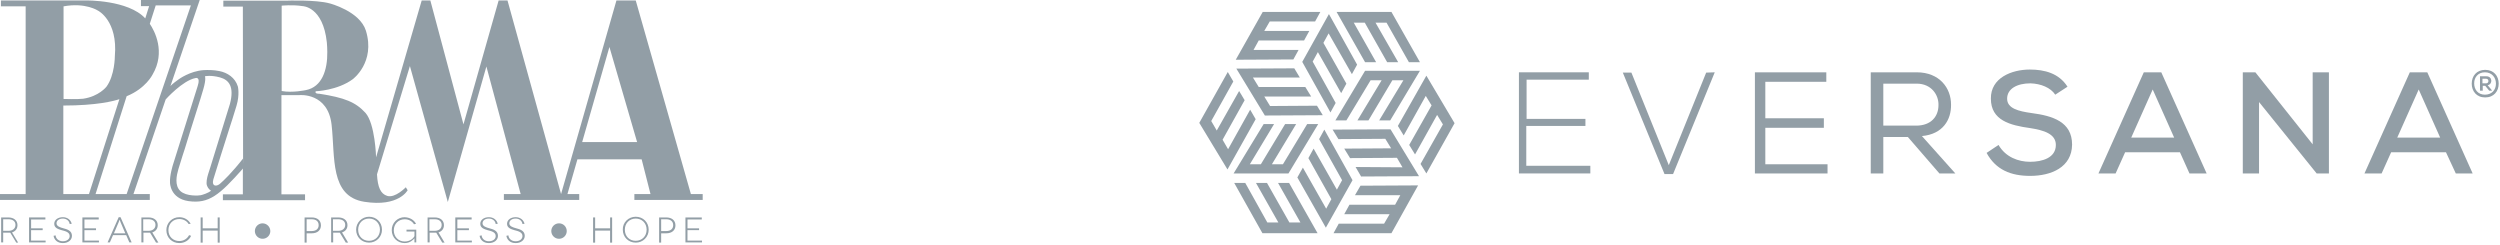 <svg width="419" height="41" viewBox="0 0 419 41" fill="none" xmlns="http://www.w3.org/2000/svg">
<path d="M255.754 19.926H265.718V21.107H255.805V27.785H266.54V29.069H254.572V12.119H266.283V13.351H255.856V19.926H255.754Z" fill="#929EA6"/>
<path d="M287.393 12.119L280.408 29.171H278.97L271.984 12.17H273.423L279.689 27.682L285.955 12.17L287.393 12.119Z" fill="#929EA6"/>
<path d="M306.295 29.069H294.122C294.122 23.419 294.122 17.769 294.122 12.119H306.09V13.711H295.868V19.823H305.679V21.415H295.868V27.528H306.295V29.069Z" fill="#929EA6"/>
<path d="M319.752 22.956H315.643V29.069H313.537V12.119H321.242C325.094 12.119 326.995 14.79 326.995 17.512C327.046 20.08 325.608 22.494 322.115 22.802L327.714 29.069H325.043L319.752 22.956ZM324.889 17.614C324.94 15.92 323.707 14.019 321.242 14.019H315.643V21.056H321.139C323.656 21.056 324.889 19.515 324.889 17.614Z" fill="#929EA6"/>
<path d="M344.458 15.868C343.688 14.687 342.044 14.019 340.298 13.968C338.038 13.968 336.394 14.892 336.394 16.536C336.394 18.179 338.295 18.642 340.503 18.95C343.996 19.412 347.283 20.388 347.283 24.24C347.232 28.041 343.791 29.479 340.246 29.479C337.011 29.479 334.494 28.452 332.953 25.627L334.956 24.292C336.137 26.346 338.295 27.117 340.246 27.117C342.301 27.117 344.561 26.449 344.561 24.292C344.561 22.443 342.558 21.826 340.246 21.467C336.908 21.004 333.672 20.183 333.672 16.536C333.621 13.043 337.165 11.656 340.195 11.656C342.661 11.656 345.075 12.273 346.513 14.533L344.458 15.868Z" fill="#929EA6"/>
<path d="M365.363 25.524H356.169L354.577 29.069H351.701L359.302 12.119H362.23L369.832 29.069H366.955L365.363 25.524ZM360.792 14.995L357.196 23.059H364.387L360.792 14.995Z" fill="#929EA6"/>
<path d="M387.604 24.189V12.119H390.326V29.069H388.271L378.615 17.101V29.069H375.893V12.119H377.999L387.604 24.189Z" fill="#929EA6"/>
<path d="M409.947 25.524H400.753L399.16 29.069H396.284L403.886 12.119H406.814L414.415 29.069H411.59L409.947 25.524ZM405.375 14.995L401.78 23.059H408.971L405.375 14.995Z" fill="#929EA6"/>
<path d="M220.826 39.084L216.05 30.661H214.2L217.95 37.286H216.101L212.351 30.661H210.502L214.252 37.286H212.403L208.705 30.661H206.855L211.581 39.084H220.826Z" fill="#929EA6"/>
<path d="M237.674 31.072L228.017 31.123L227.093 32.715H234.694L233.821 34.308H226.168L225.295 35.9H232.897L231.972 37.492H224.37L223.497 39.084H233.205L237.674 31.072Z" fill="#929EA6"/>
<path d="M224.011 2L228.788 10.424H230.637L226.887 3.798H228.736L232.486 10.424H234.335L230.534 3.798H232.383L236.133 10.424H237.982L233.205 2H224.011Z" fill="#929EA6"/>
<path d="M207.112 10.013L216.769 9.961L217.642 8.369H210.091L210.965 6.777H218.566L219.439 5.185H211.889L212.814 3.592H220.415L221.289 2H211.632L207.112 10.013Z" fill="#929EA6"/>
<path d="M205.725 28.401L210.451 19.977L209.526 18.385L205.828 25.011L204.904 23.419L208.602 16.793L207.677 15.252L203.928 21.878L203.003 20.285L206.701 13.66L205.777 12.067L201 20.594L205.725 28.401Z" fill="#929EA6"/>
<path d="M239.06 12.684L234.284 21.107L235.259 22.7L238.958 16.074L239.934 17.666L236.184 24.292L237.16 25.884L240.858 19.258L241.834 20.85L238.084 27.476L239.06 29.069L243.786 20.645L239.06 12.684Z" fill="#929EA6"/>
<path d="M221.956 21.724L221.083 23.316L224.935 30.199L224.062 31.791L220.159 24.908L219.285 26.5L223.138 33.383L222.265 34.975L218.361 28.093L217.436 29.736L222.213 38.16L226.682 30.199L221.956 21.724Z" fill="#929EA6"/>
<path d="M220.929 20.799H219.08L215.022 27.527H213.173L217.231 20.799H215.382L211.324 27.527H209.475L213.533 20.799H211.786L206.753 29.068H215.947L220.929 20.799Z" fill="#929EA6"/>
<path d="M221.7 19.309L220.724 17.717L212.865 17.768L211.889 16.176H219.748L218.772 14.584H210.965L209.989 12.992H217.847L216.923 11.451L207.215 11.502L211.992 19.361L221.7 19.309Z" fill="#929EA6"/>
<path d="M223.343 21.724L224.319 23.316L232.178 23.265L233.154 24.857L225.295 24.908L226.271 26.5L234.129 26.449L235.054 28.041L227.195 27.99L228.12 29.582L237.828 29.531L233.051 21.672L223.343 21.724Z" fill="#929EA6"/>
<path d="M223.805 20.182H225.654L229.712 13.454H231.561L227.504 20.182H229.353L233.359 13.454H235.208L231.15 20.182H232.999L237.982 11.861H228.788L223.805 20.182Z" fill="#929EA6"/>
<path d="M222.984 18.847L223.857 17.255L220.005 10.321L220.878 8.728L224.781 15.611L225.654 14.019L221.802 7.188L222.675 5.595L226.579 12.427L227.452 10.834L222.727 2.359L218.258 10.372L222.984 18.847Z" fill="#929EA6"/>
<path d="M418.781 14.019C418.781 15.303 417.959 16.33 416.521 16.33C415.083 16.33 414.261 15.303 414.261 14.019C414.261 12.735 415.083 11.707 416.521 11.707C417.959 11.707 418.781 12.735 418.781 14.019ZM414.672 13.967C414.672 14.995 415.289 15.868 416.47 15.868C417.651 15.868 418.319 15.046 418.319 14.019C418.319 12.992 417.651 12.118 416.47 12.118C415.34 12.118 414.672 12.94 414.672 13.967ZM416.932 14.276C417.805 14.122 417.754 12.786 416.727 12.786H415.648V15.2H416.11V14.378H416.521L417.189 15.2H417.651V15.149L416.932 14.276ZM416.675 13.197C417.189 13.197 417.189 13.967 416.675 13.967H416.059V13.197H416.675Z" fill="#929EA6"/>
<g clip-path="url(#clip0_89_382)">
<path d="M36.898 30.774C36.366 31.231 35.986 31.078 35.986 31.078C35.453 30.888 35.795 29.937 35.795 29.937C36.138 28.796 37.659 23.965 38.648 20.884C38.648 20.884 39.105 19.515 39.638 17.727C40.208 15.823 39.865 14.493 39.865 14.493C39.409 13.01 38.116 12.172 36.747 11.907C35.833 11.716 34.843 11.716 34.122 11.754C31.839 11.907 29.975 13.276 29.975 13.276C28.796 14.113 28.568 14.417 28.568 14.417L33.473 0H23.623V1.027H24.992L24.346 3.081C21.493 -0.038 14.417 0.076 14.417 0.076H0.152V1.065H4.299V32.524H0V33.513H25.106V32.524H22.367L27.769 16.662C27.769 16.662 30.584 13.504 32.752 13.086C32.752 13.086 33.665 12.779 33.133 14.417C32.524 16.321 30.09 24.117 28.986 27.617C28.986 27.617 28.416 29.405 28.492 30.622C28.492 30.622 28.492 33.246 31.573 33.703C35.035 34.198 36.785 32.676 40.741 28.226L40.779 26.514C38.878 28.948 37.469 30.279 36.898 30.774ZM10.651 1.065C14.341 0.38 16.433 1.788 16.433 1.788C16.433 1.788 19.78 3.462 19.248 9.434C19.248 9.434 19.248 12.628 17.841 14.532C17.841 14.532 16.585 16.167 13.922 16.548C13.048 16.662 10.651 16.586 10.651 16.586V1.065ZM10.613 17.689C16.243 17.689 19.096 16.927 20.01 16.623L14.912 32.524H10.613V17.689ZM21.226 32.524H16.015L21.226 16.125C24.42 14.836 25.563 12.512 25.563 12.512C27.807 8.708 25.905 5.17 25.106 3.991L26.096 0.91H31.992L21.226 32.524ZM33.665 32.714C33.358 32.79 31.231 32.942 30.242 32.03C29.214 31.078 29.595 29.405 29.899 28.34C30.242 27.16 31.005 24.839 31.005 24.839C32.11 21.149 33.744 16.203 34.086 14.911C34.577 13.236 34.353 12.78 34.353 12.78C34.353 12.78 35.303 12.552 36.863 12.97C38.385 13.389 39.297 14.53 38.537 17.421L35.263 27.997L34.886 29.176C34.695 29.785 34.505 30.66 34.695 31.116C34.962 31.801 35.38 31.954 35.38 31.954C34.886 32.372 33.969 32.641 33.665 32.714Z" fill="#929EA6"/>
<path d="M115.793 32.524L106.549 0.076H103.316L94.035 32.524L85.057 0.076H83.573L77.677 20.845L72.124 0.076H70.678L63.032 26.363C63.032 26.363 62.88 20.734 61.244 18.908C59.608 17.12 57.743 16.359 53.522 15.714C53.522 15.714 52.685 15.752 52.913 15.296C52.913 15.296 56.527 15.181 59.117 13.279C59.117 13.279 62.958 10.464 61.323 5.139C60.296 1.868 55.274 0.574 55.274 0.574C52.951 -0.076 47.968 0.114 47.968 0.114H37.431V1.103H40.703L40.741 27.122L40.703 27.959V32.565H37.355V33.554H51.125V32.565H47.169V15.939H50.213C50.213 15.939 54.968 15.482 55.576 20.922C56.185 26.361 55.269 32.904 61.054 33.819C66.838 34.735 68.32 31.88 68.32 31.88L68.015 31.386C68.015 31.386 66.228 33.249 64.896 32.831C63.791 32.489 63.299 31.386 63.184 29.217L68.7 11.072L75.053 33.858L81.519 11.144L87.263 32.524H84.45V33.513H97.079V32.524H95.102L96.775 26.704H107.541L109.024 32.524H106.321V33.513H117.771V32.524H115.793ZM47.208 15.254V0.949C47.208 0.949 49.072 0.759 50.708 1.025C50.708 1.025 54.132 1.063 54.779 7.112C54.817 7.606 54.855 8.139 54.855 8.709C54.893 11.714 53.98 14.567 51.279 15.099C51.24 15.102 49.033 15.596 47.208 15.254ZM97.571 23.813L102.139 7.874L106.78 23.813H97.571Z" fill="#929EA6"/>
<path d="M2.702 40.626L1.714 38.99H0.533V40.626H0.19V36.442H1.37C2.32 36.442 2.929 36.937 2.929 37.736C2.929 38.344 2.587 38.763 2.016 38.953L3.043 40.665H2.702V40.626ZM1.413 38.685C2.173 38.685 2.592 38.267 2.592 37.697C2.592 37.088 2.135 36.746 1.413 36.746H0.533V38.685H1.413Z" fill="#929EA6"/>
<path d="M7.646 40.285V40.626H4.869V36.442H7.608V36.785H5.213V38.268H7.153V38.575H5.211V40.325H7.646V40.285Z" fill="#929EA6"/>
<path d="M11.678 37.545C11.602 36.974 11.107 36.632 10.537 36.632C9.928 36.632 9.472 36.939 9.472 37.431C9.472 37.922 10.081 38.116 10.651 38.268C11.222 38.42 12.059 38.648 12.059 39.523C12.059 40.208 11.45 40.741 10.537 40.741C9.624 40.741 9.092 40.208 8.978 39.523L9.32 39.447C9.358 39.98 9.811 40.436 10.537 40.436C11.222 40.436 11.678 40.056 11.678 39.561C11.678 38.877 10.88 38.724 10.309 38.572C9.814 38.42 9.09 38.23 9.09 37.507C9.09 36.86 9.699 36.401 10.535 36.401C11.296 36.401 11.867 36.858 12.019 37.507L11.678 37.545Z" fill="#929EA6"/>
<path d="M16.583 40.285V40.626H13.809V36.442H16.547V36.785H14.152V38.268H16.092V38.575H14.151V40.325H16.583V40.285Z" fill="#929EA6"/>
<path d="M21.15 39.409H18.944L18.411 40.625H18.031L19.895 36.403H20.202L22.063 40.625H21.681L21.15 39.409ZM20.998 39.102L20.237 37.317C20.161 37.089 20.047 36.822 20.047 36.822C20.047 36.822 19.933 37.089 19.857 37.317L19.096 39.105L20.998 39.102Z" fill="#929EA6"/>
<path d="M26.134 40.626L25.144 38.99H24.039V40.626H23.697V36.442H24.876C25.826 36.442 26.435 36.937 26.435 37.736C26.435 38.344 26.093 38.763 25.522 38.953L26.549 40.665H26.134V40.626ZM24.878 38.685C25.639 38.685 26.057 38.267 26.057 37.697C26.057 37.088 25.601 36.746 24.878 36.746H24.003V38.685H24.878Z" fill="#929EA6"/>
<path d="M31.611 37.545C31.307 37.013 30.698 36.709 30.052 36.709C29.024 36.709 28.226 37.469 28.226 38.572C28.226 39.675 29.024 40.398 30.052 40.398C30.774 40.398 31.383 40.018 31.687 39.409L32.03 39.523C31.687 40.284 30.924 40.741 30.052 40.741C28.834 40.741 27.883 39.827 27.883 38.572C27.88 38.286 27.934 38.003 28.042 37.739C28.149 37.474 28.309 37.234 28.511 37.032C28.713 36.83 28.953 36.67 29.218 36.562C29.482 36.455 29.766 36.401 30.052 36.404C30.889 36.404 31.573 36.822 31.955 37.51L31.611 37.545Z" fill="#929EA6"/>
<path d="M36.823 36.442V40.665H36.483V38.648H33.969V40.665H33.627V36.442H33.969V38.268H36.483V36.442H36.823Z" fill="#929EA6"/>
<path d="M52.228 36.442C53.18 36.442 53.788 36.937 53.788 37.774C53.788 38.572 53.218 39.105 52.228 39.105H51.392V40.665H51.049V36.442H52.228ZM52.228 38.725C52.989 38.725 53.408 38.344 53.408 37.736C53.408 37.089 52.951 36.747 52.228 36.747H51.392V38.725H52.228Z" fill="#929EA6"/>
<path d="M57.935 40.626L56.945 38.99H55.84V40.626H55.498V36.442H56.677C57.628 36.442 58.236 36.937 58.236 37.736C58.236 38.344 57.894 38.763 57.324 38.953L58.351 40.665H57.932L57.935 40.626ZM56.679 38.685C57.44 38.685 57.859 38.267 57.859 37.697C57.859 37.088 57.402 36.746 56.679 36.746H55.804V38.685H56.679Z" fill="#929EA6"/>
<path d="M61.853 36.326C63.07 36.326 64.021 37.239 64.021 38.495C64.024 38.781 63.97 39.064 63.862 39.328C63.755 39.593 63.595 39.833 63.393 40.035C63.191 40.237 62.951 40.397 62.686 40.505C62.422 40.612 62.138 40.666 61.853 40.663C60.635 40.663 59.685 39.75 59.685 38.495C59.684 38.21 59.74 37.928 59.849 37.665C59.958 37.402 60.118 37.163 60.319 36.961C60.521 36.76 60.76 36.6 61.023 36.491C61.286 36.382 61.568 36.326 61.853 36.326ZM61.853 40.358C62.88 40.358 63.679 39.598 63.679 38.495C63.679 37.392 62.88 36.631 61.853 36.631C60.825 36.631 60.027 37.391 60.027 38.495C60.027 39.638 60.826 40.36 61.853 40.36V40.358Z" fill="#929EA6"/>
<path d="M69.461 39.942C69.271 40.17 68.738 40.74 67.825 40.74C66.608 40.74 65.657 39.827 65.657 38.572C65.654 38.286 65.707 38.002 65.815 37.738C65.923 37.473 66.083 37.233 66.285 37.031C66.487 36.829 66.727 36.67 66.992 36.562C67.256 36.454 67.539 36.4 67.825 36.404C68.7 36.441 69.384 36.86 69.729 37.509L69.386 37.585C69.079 37.053 68.474 36.749 67.827 36.749C66.8 36.749 66.001 37.509 66.001 38.612C66.001 39.715 66.799 40.476 67.827 40.476C68.701 40.476 69.31 39.944 69.462 39.563V38.801H68.131V38.497H69.767V40.625H69.46V39.942H69.461Z" fill="#929EA6"/>
<path d="M74.101 40.626L73.113 38.99H72.007V40.626H71.664V36.442H72.844C73.795 36.442 74.404 36.937 74.404 37.736C74.404 38.344 74.061 38.763 73.49 38.953L74.518 40.665H74.099L74.101 40.626ZM72.846 38.685C73.607 38.685 74.025 38.267 74.025 37.697C74.025 37.088 73.569 36.746 72.846 36.746H71.971V38.685H72.846Z" fill="#929EA6"/>
<path d="M79.085 40.285V40.626H76.308V36.442H79.046V36.785H76.65V38.268H78.591V38.575H76.65V40.325H79.085V40.285Z" fill="#929EA6"/>
<path d="M83.079 37.545C83.003 36.974 82.508 36.632 81.938 36.632C81.329 36.632 80.873 36.939 80.873 37.431C80.873 37.922 81.481 38.116 82.052 38.268C82.623 38.42 83.459 38.648 83.459 39.523C83.459 40.208 82.85 40.741 81.938 40.741C81.025 40.741 80.492 40.208 80.378 39.523L80.721 39.447C80.758 39.98 81.212 40.436 81.938 40.436C82.623 40.436 83.079 40.056 83.079 39.561C83.079 38.877 82.281 38.724 81.709 38.572C81.218 38.42 80.492 38.23 80.492 37.507C80.492 36.86 81.101 36.401 81.938 36.401C82.699 36.401 83.269 36.858 83.421 37.507L83.079 37.545Z" fill="#929EA6"/>
<path d="M87.567 37.545C87.492 36.974 86.997 36.632 86.426 36.632C85.818 36.632 85.361 36.939 85.361 37.431C85.361 37.922 85.97 38.116 86.54 38.268C87.111 38.42 87.948 38.648 87.948 39.523C87.948 40.208 87.34 40.741 86.426 40.741C85.513 40.741 84.981 40.208 84.867 39.523L85.209 39.447C85.247 39.98 85.704 40.436 86.426 40.436C87.111 40.436 87.567 40.056 87.567 39.561C87.567 38.877 86.769 38.724 86.198 38.572C85.707 38.42 84.981 38.23 84.981 37.507C84.981 36.86 85.59 36.401 86.426 36.401C87.187 36.401 87.758 36.858 87.91 37.507L87.567 37.545Z" fill="#929EA6"/>
<path d="M102.593 36.442V40.665H102.251V38.648H99.744V40.665H99.401V36.442H99.744V38.268H102.254V36.442H102.593Z" fill="#929EA6"/>
<path d="M106.549 36.326C107.767 36.326 108.718 37.239 108.718 38.495C108.721 38.781 108.667 39.064 108.56 39.329C108.452 39.593 108.292 39.834 108.09 40.035C107.888 40.237 107.648 40.397 107.383 40.505C107.118 40.612 106.835 40.666 106.549 40.663C105.332 40.663 104.381 39.75 104.381 38.495C104.343 37.279 105.333 36.326 106.549 36.326ZM106.549 40.358C107.577 40.358 108.375 39.598 108.375 38.495C108.375 37.392 107.577 36.631 106.549 36.631C105.522 36.631 104.723 37.391 104.723 38.495C104.723 39.638 105.522 40.36 106.549 40.36V40.358Z" fill="#929EA6"/>
<path d="M111.647 36.442C112.598 36.442 113.206 36.937 113.206 37.774C113.206 38.572 112.636 39.105 111.647 39.105H110.81V40.665H110.468V36.442H111.647ZM111.647 38.725C112.407 38.725 112.826 38.344 112.826 37.736C112.826 37.089 112.369 36.747 111.647 36.747H110.81V38.725H111.647Z" fill="#929EA6"/>
<path d="M117.657 40.285V40.626H114.88V36.442H117.619V36.785H115.224V38.268H117.164V38.575H115.221V40.325H117.655L117.657 40.285Z" fill="#929EA6"/>
<path d="M45.305 38.724C45.306 38.98 45.23 39.23 45.088 39.443C44.946 39.656 44.744 39.822 44.507 39.92C44.271 40.018 44.011 40.044 43.76 39.994C43.509 39.944 43.278 39.821 43.097 39.64C42.916 39.459 42.793 39.229 42.743 38.978C42.693 38.727 42.719 38.467 42.817 38.23C42.915 37.994 43.081 37.792 43.293 37.65C43.506 37.508 43.756 37.432 44.012 37.432C44.354 37.435 44.681 37.572 44.922 37.814C45.164 38.056 45.302 38.383 45.305 38.724Z" fill="#929EA6"/>
<path d="M94.986 38.724C94.986 38.98 94.91 39.23 94.768 39.443C94.626 39.656 94.424 39.822 94.187 39.92C93.951 40.018 93.691 40.044 93.44 39.994C93.189 39.944 92.959 39.821 92.778 39.64C92.597 39.459 92.473 39.229 92.424 38.978C92.374 38.727 92.399 38.467 92.497 38.23C92.595 37.994 92.761 37.792 92.973 37.65C93.186 37.508 93.436 37.432 93.692 37.432C93.862 37.43 94.031 37.463 94.189 37.527C94.346 37.592 94.489 37.687 94.61 37.807C94.73 37.927 94.825 38.071 94.89 38.228C94.954 38.386 94.987 38.554 94.986 38.724Z" fill="#929EA6"/>
</g>
<defs>
<clipPath id="clip0_89_382">
<rect width="117.771" height="40.741" fill="white"/>
</clipPath>
</defs>
</svg>
